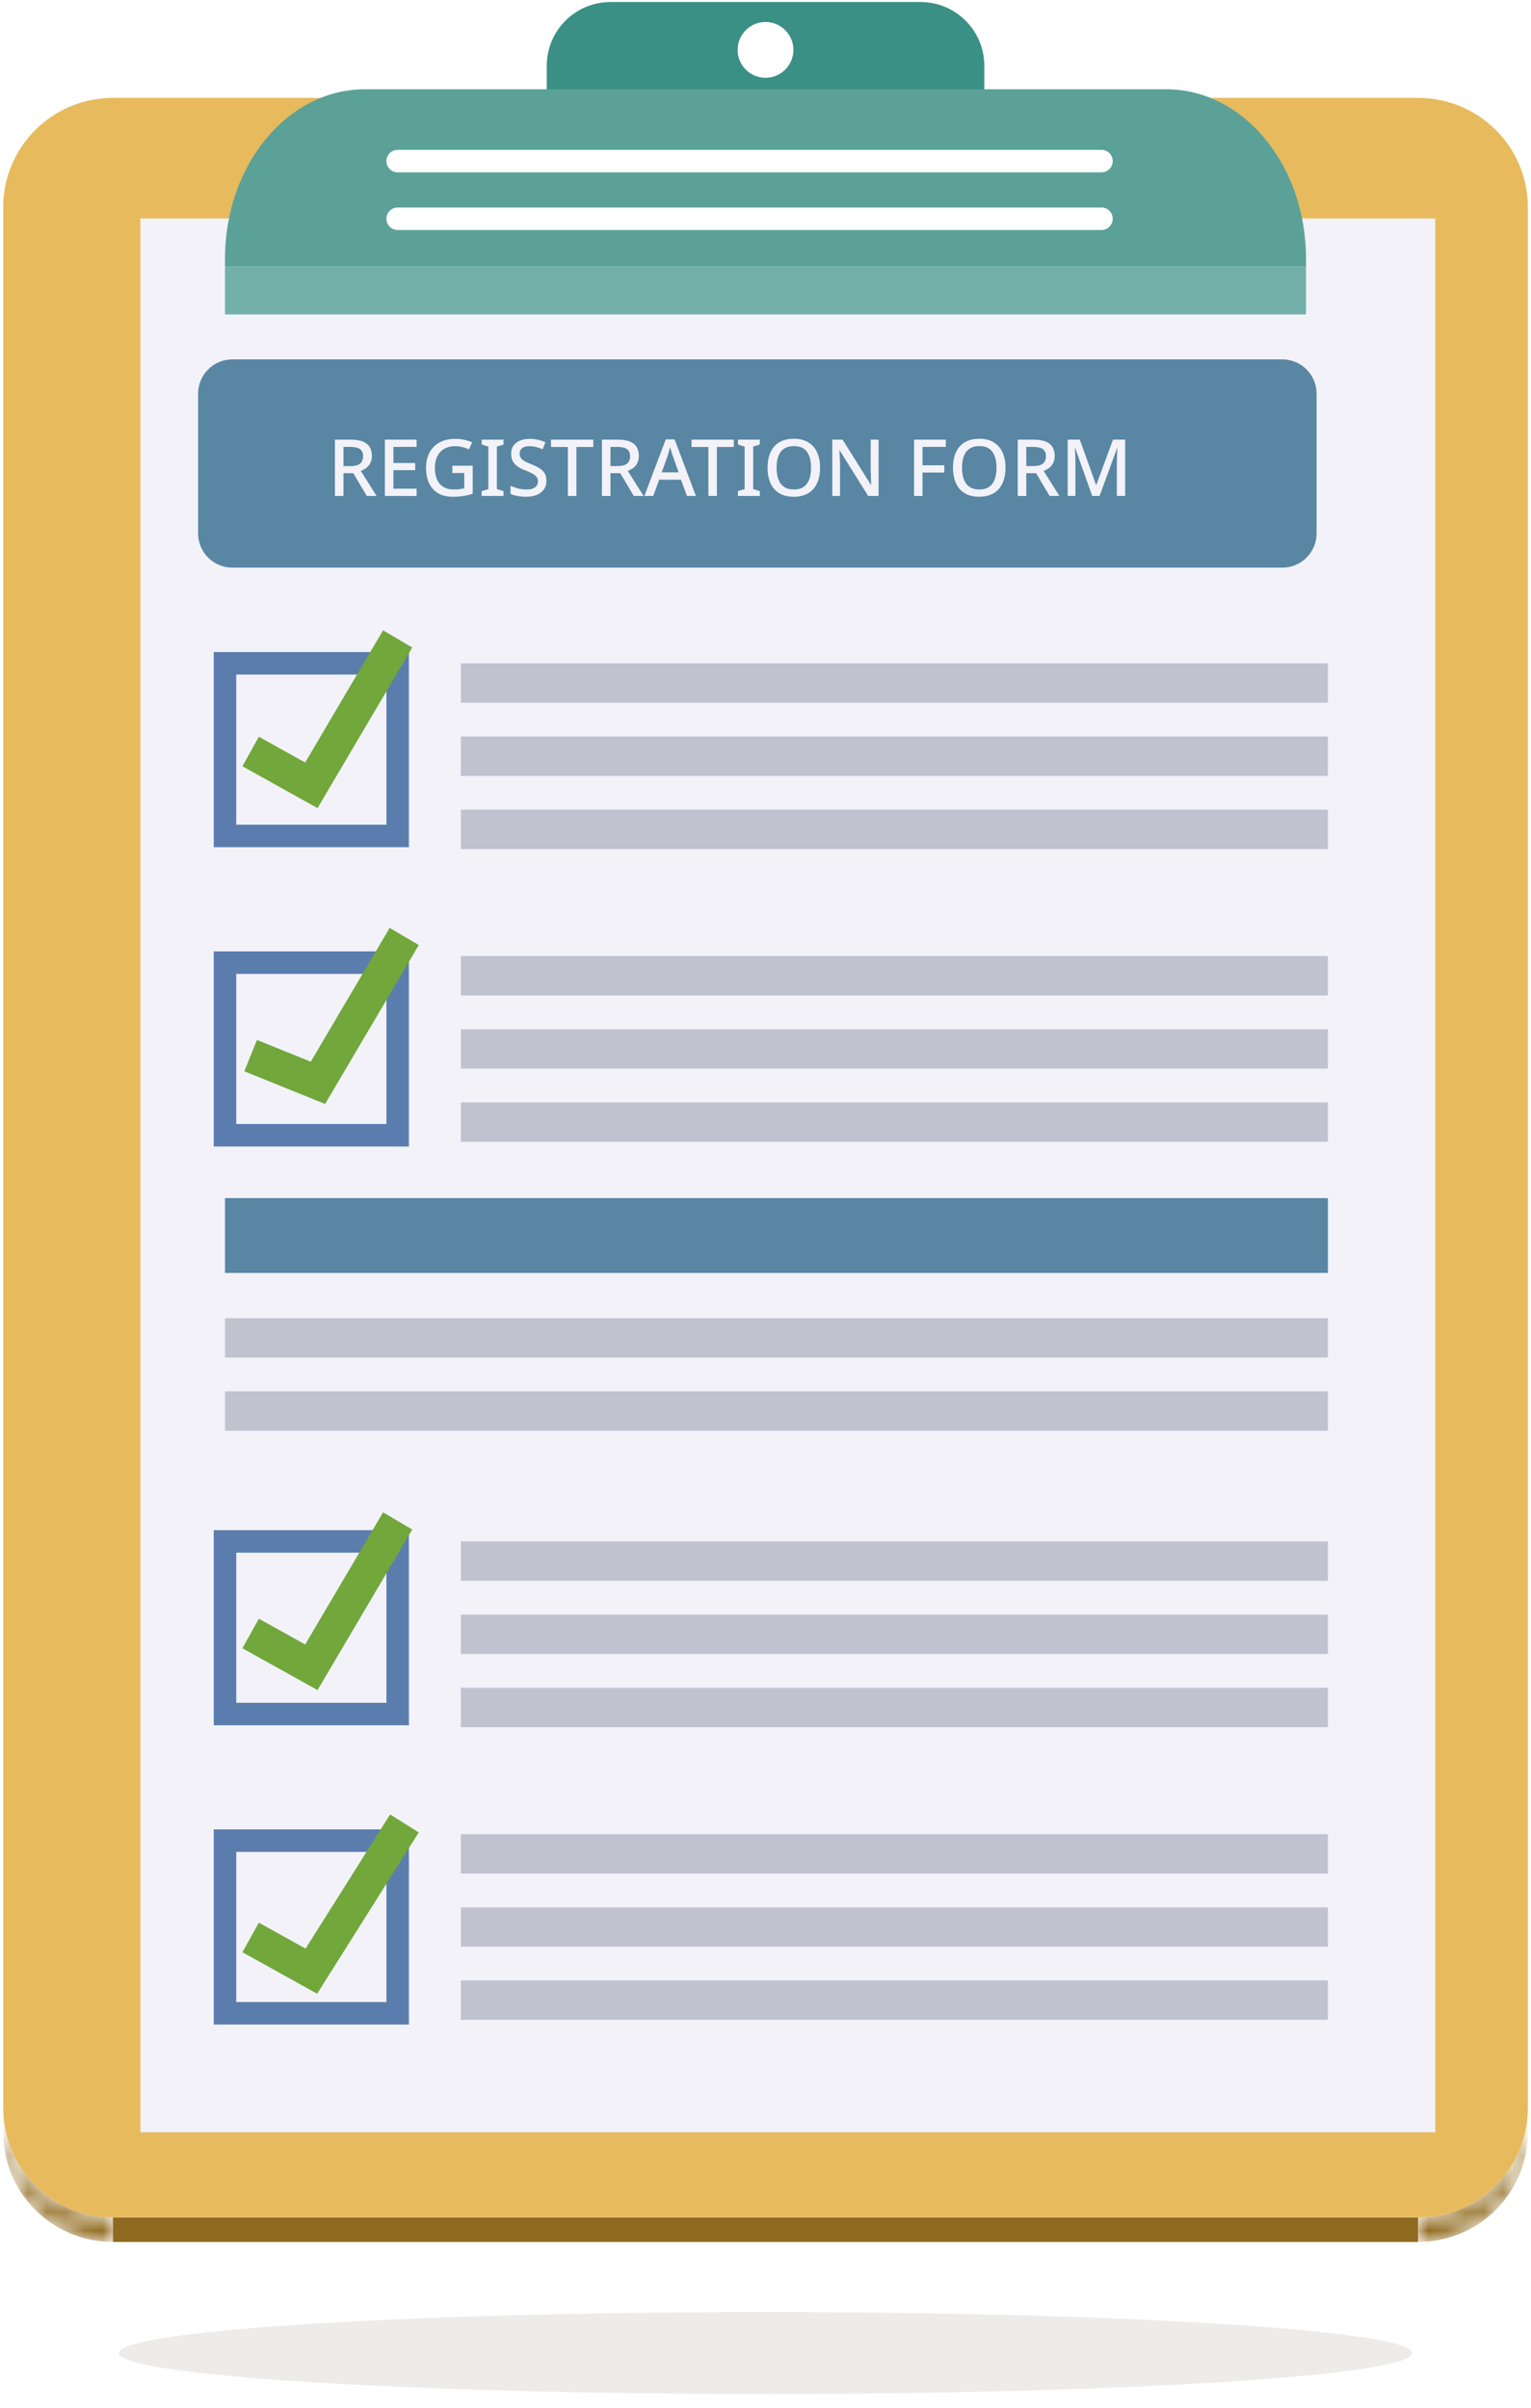 <svg width="82" height="129" viewBox="0 0 82 129" fill="none" xmlns="http://www.w3.org/2000/svg">
<g clip-path="url(#clip0_5598_20718)">
<g clip-path="url(#clip1_5598_20718)">
<mask id="mask0_5598_20718" style="mask-type:luminance" maskUnits="userSpaceOnUse" x="75" y="112" width="7" height="9">
<path d="M81.828 112.939V114.253C81.828 117.487 79.197 120.108 75.949 120.108V118.794C79.193 118.794 81.828 116.173 81.828 112.939Z" fill="white"/>
</mask>
<g mask="url(#mask0_5598_20718)">
<path d="M81.828 112.939V114.253C81.828 114.578 81.8 114.898 81.751 115.208V113.894C81.803 113.584 81.828 113.264 81.828 112.939Z" fill="#9B7320"/>
<path d="M81.75 113.895V115.208C81.69 115.564 81.602 115.91 81.479 116.241V114.927C81.599 114.596 81.69 114.25 81.75 113.895Z" fill="#997220"/>
<path d="M81.483 114.926V116.24C81.346 116.62 81.169 116.983 80.958 117.321V116.007C81.169 115.669 81.346 115.306 81.483 114.926Z" fill="#956F20"/>
<path d="M80.958 116.008V117.322C79.922 118.995 78.066 120.108 75.952 120.108V118.794C78.069 118.794 79.922 117.681 80.958 116.008Z" fill="#926D21"/>
</g>
<path d="M75.952 118.794H6.048V120.108H75.952V118.794Z" fill="#8E6A21"/>
<mask id="mask1_5598_20718" style="mask-type:luminance" maskUnits="userSpaceOnUse" x="0" y="112" width="7" height="9">
<path d="M6.048 118.794V120.108C2.804 120.108 0.172 117.487 0.172 114.253V112.939C0.172 116.173 2.804 118.794 6.048 118.794Z" fill="white"/>
</mask>
<g mask="url(#mask1_5598_20718)">
<path d="M6.048 118.794V120.108C2.804 120.108 0.172 117.487 0.172 114.253V112.939C0.172 116.173 2.804 118.794 6.048 118.794Z" fill="#926D21"/>
</g>
<path d="M75.952 5.244C79.196 5.244 81.831 7.865 81.831 11.098V112.939C81.831 116.173 79.2 118.794 75.952 118.794H6.048C2.803 118.794 0.172 116.173 0.172 112.939V11.098C0.172 7.865 2.803 5.244 6.048 5.244H75.952Z" fill="#E7BA5D"/>
<g filter="url(#filter0_d_5598_20718)">
<path d="M75.681 10.507H6.323V113.035H75.681V10.507Z" fill="#F2F2F8"/>
</g>
<path d="M49.3 0.108H32.701C30.812 0.108 29.284 1.637 29.284 3.525V5.234H52.72V3.525C52.72 1.637 51.191 0.108 49.303 0.108H49.3ZM41 4.167C40.176 4.167 39.507 3.497 39.507 2.673C39.507 1.849 40.176 1.179 41 1.179C41.824 1.179 42.494 1.849 42.494 2.673C42.494 3.497 41.824 4.167 41 4.167Z" fill="#3B9085"/>
<path d="M69.95 13.854C69.95 8.844 66.599 4.783 62.464 4.783H19.537C15.404 4.783 12.051 8.844 12.051 13.854V14.287H69.95V13.854Z" fill="#5BA198"/>
<path d="M69.95 14.287H12.051V16.845H69.95V14.287Z" fill="#72B0A9"/>
<path d="M21.298 8.63H58.994" stroke="white" stroke-width="1.205" stroke-linecap="round" stroke-linejoin="round"/>
<path d="M21.298 11.719H58.994" stroke="white" stroke-width="1.205" stroke-linecap="round" stroke-linejoin="round"/>
<path d="M68.681 19.254H12.445C11.432 19.254 10.61 20.076 10.61 21.089V28.575C10.61 29.588 11.432 30.41 12.445 30.41H68.681C69.695 30.41 70.516 29.588 70.516 28.575V21.089C70.516 20.076 69.695 19.254 68.681 19.254Z" fill="#5986A3"/>
<path d="M18.785 23.553C19.044 23.553 19.257 23.585 19.423 23.65C19.589 23.715 19.713 23.812 19.795 23.942C19.877 24.068 19.918 24.229 19.918 24.423C19.918 24.578 19.888 24.709 19.829 24.817C19.772 24.921 19.699 25.007 19.609 25.074C19.519 25.139 19.424 25.191 19.326 25.231L20.171 26.571H19.647L18.92 25.349H18.396V26.571H17.939V23.553H18.785ZM18.755 23.942H18.396V24.969H18.776C18.931 24.969 19.058 24.949 19.157 24.91C19.258 24.87 19.331 24.811 19.376 24.732C19.424 24.653 19.448 24.556 19.448 24.44C19.448 24.319 19.423 24.223 19.372 24.153C19.324 24.08 19.248 24.026 19.144 23.992C19.043 23.958 18.913 23.942 18.755 23.942ZM22.314 26.571H20.614V23.553H22.314V23.942H21.071V24.804H22.238V25.189H21.071V26.178H22.314V26.571ZM24.227 24.948H25.318V26.452C25.157 26.506 24.992 26.545 24.823 26.571C24.657 26.599 24.466 26.613 24.252 26.613C23.945 26.613 23.684 26.551 23.47 26.427C23.259 26.303 23.097 26.125 22.984 25.894C22.874 25.663 22.819 25.386 22.819 25.062C22.819 24.746 22.881 24.473 23.005 24.242C23.129 24.011 23.307 23.832 23.538 23.705C23.772 23.575 24.055 23.51 24.388 23.51C24.554 23.51 24.713 23.527 24.865 23.561C25.017 23.592 25.158 23.636 25.288 23.692L25.123 24.073C25.019 24.025 24.902 23.985 24.772 23.954C24.645 23.92 24.512 23.903 24.371 23.903C24.148 23.903 23.955 23.951 23.792 24.047C23.631 24.14 23.507 24.274 23.42 24.449C23.335 24.621 23.293 24.826 23.293 25.066C23.293 25.291 23.328 25.491 23.398 25.666C23.469 25.841 23.58 25.978 23.732 26.076C23.885 26.175 24.083 26.224 24.328 26.224C24.41 26.224 24.482 26.221 24.544 26.216C24.606 26.207 24.662 26.199 24.713 26.19C24.767 26.179 24.817 26.169 24.865 26.161V25.341H24.227V24.948ZM26.969 26.571H25.798V26.309L26.157 26.203V23.925L25.798 23.815V23.553H26.969V23.815L26.613 23.925V26.203L26.969 26.309V26.571ZM29.266 25.755C29.266 25.935 29.223 26.089 29.135 26.216C29.048 26.343 28.922 26.441 28.759 26.512C28.595 26.579 28.401 26.613 28.175 26.613C28.066 26.613 27.96 26.606 27.858 26.592C27.757 26.581 27.663 26.564 27.575 26.541C27.488 26.519 27.41 26.491 27.343 26.457V26.026C27.456 26.076 27.588 26.123 27.74 26.165C27.892 26.204 28.047 26.224 28.205 26.224C28.34 26.224 28.453 26.206 28.543 26.169C28.634 26.133 28.701 26.082 28.746 26.017C28.791 25.952 28.814 25.876 28.814 25.789C28.814 25.696 28.79 25.618 28.742 25.556C28.697 25.491 28.625 25.432 28.526 25.379C28.431 25.322 28.301 25.263 28.137 25.201C28.025 25.159 27.922 25.112 27.829 25.062C27.739 25.008 27.658 24.946 27.588 24.876C27.52 24.805 27.468 24.724 27.431 24.631C27.395 24.538 27.377 24.429 27.377 24.305C27.377 24.139 27.417 23.996 27.499 23.878C27.584 23.76 27.699 23.669 27.846 23.608C27.992 23.543 28.163 23.51 28.357 23.51C28.521 23.51 28.672 23.527 28.81 23.561C28.951 23.592 29.084 23.636 29.211 23.692L29.067 24.068C28.952 24.02 28.835 23.981 28.717 23.95C28.598 23.919 28.474 23.903 28.345 23.903C28.232 23.903 28.137 23.92 28.061 23.954C27.985 23.988 27.927 24.035 27.888 24.094C27.851 24.153 27.833 24.222 27.833 24.301C27.833 24.394 27.854 24.471 27.896 24.533C27.939 24.595 28.006 24.653 28.099 24.707C28.192 24.757 28.315 24.814 28.467 24.876C28.636 24.941 28.78 25.011 28.898 25.087C29.02 25.163 29.111 25.255 29.173 25.362C29.235 25.466 29.266 25.597 29.266 25.755ZM30.872 26.571H30.415V23.946H29.511V23.553H31.776V23.946H30.872V26.571ZM33.084 23.553C33.344 23.553 33.556 23.585 33.723 23.65C33.889 23.715 34.013 23.812 34.095 23.942C34.176 24.068 34.217 24.229 34.217 24.423C34.217 24.578 34.188 24.709 34.129 24.817C34.072 24.921 33.999 25.007 33.909 25.074C33.819 25.139 33.724 25.191 33.626 25.231L34.471 26.571H33.947L33.22 25.349H32.696V26.571H32.239V23.553H33.084ZM33.055 23.942H32.696V24.969H33.076C33.231 24.969 33.358 24.949 33.456 24.91C33.558 24.87 33.631 24.811 33.676 24.732C33.724 24.653 33.748 24.556 33.748 24.44C33.748 24.319 33.723 24.223 33.672 24.153C33.624 24.08 33.548 24.026 33.444 23.992C33.342 23.958 33.213 23.942 33.055 23.942ZM36.795 26.571L36.474 25.7H35.307L34.986 26.571H34.513L35.658 23.54H36.132L37.273 26.571H36.795ZM36.043 24.453C36.034 24.422 36.019 24.375 35.996 24.314C35.977 24.249 35.957 24.184 35.937 24.119C35.917 24.051 35.902 23.996 35.891 23.954C35.877 24.011 35.86 24.073 35.84 24.14C35.823 24.205 35.806 24.266 35.789 24.322C35.772 24.375 35.758 24.419 35.747 24.453L35.443 25.303H36.347L36.043 24.453ZM38.397 26.571H37.941V23.946H37.036V23.553H39.302V23.946H38.397V26.571ZM40.695 26.571H39.524V26.309L39.883 26.203V23.925L39.524 23.815V23.553H40.695V23.815L40.34 23.925V26.203L40.695 26.309V26.571ZM43.922 25.058C43.922 25.291 43.893 25.504 43.833 25.696C43.777 25.885 43.69 26.048 43.571 26.186C43.456 26.324 43.309 26.43 43.132 26.503C42.957 26.576 42.753 26.613 42.519 26.613C42.279 26.613 42.071 26.576 41.893 26.503C41.718 26.427 41.572 26.321 41.453 26.186C41.338 26.048 41.252 25.883 41.196 25.692C41.139 25.5 41.111 25.287 41.111 25.053C41.111 24.743 41.162 24.473 41.263 24.242C41.365 24.011 41.52 23.83 41.728 23.701C41.94 23.571 42.205 23.506 42.523 23.506C42.833 23.506 43.091 23.571 43.297 23.701C43.505 23.827 43.661 24.008 43.766 24.242C43.87 24.473 43.922 24.745 43.922 25.058ZM41.593 25.058C41.593 25.3 41.625 25.508 41.69 25.683C41.755 25.855 41.856 25.989 41.995 26.085C42.133 26.178 42.307 26.224 42.519 26.224C42.733 26.224 42.908 26.178 43.043 26.085C43.178 25.989 43.278 25.855 43.343 25.683C43.408 25.508 43.44 25.3 43.44 25.058C43.44 24.694 43.367 24.411 43.221 24.208C43.077 24.002 42.844 23.899 42.523 23.899C42.309 23.899 42.133 23.946 41.995 24.039C41.856 24.132 41.755 24.264 41.69 24.436C41.625 24.608 41.593 24.815 41.593 25.058ZM47.055 26.571H46.501L44.975 24.132H44.959C44.961 24.188 44.964 24.249 44.967 24.314C44.973 24.378 44.977 24.447 44.98 24.521C44.983 24.591 44.985 24.664 44.988 24.74C44.991 24.814 44.992 24.888 44.992 24.965V26.571H44.578V23.553H45.128L46.649 25.979H46.662C46.659 25.937 46.656 25.885 46.654 25.823C46.651 25.758 46.648 25.689 46.645 25.616C46.645 25.542 46.644 25.468 46.641 25.391C46.638 25.315 46.635 25.244 46.633 25.176V23.553H47.055V26.571ZM49.41 26.571H48.958V23.553H50.657V23.942H49.41V24.926H50.577V25.315H49.41V26.571ZM53.855 25.058C53.855 25.291 53.825 25.504 53.766 25.696C53.709 25.885 53.622 26.048 53.504 26.186C53.388 26.324 53.242 26.43 53.064 26.503C52.889 26.576 52.685 26.613 52.451 26.613C52.212 26.613 52.003 26.576 51.825 26.503C51.651 26.427 51.504 26.321 51.386 26.186C51.27 26.048 51.184 25.883 51.128 25.692C51.072 25.5 51.043 25.287 51.043 25.053C51.043 24.743 51.094 24.473 51.196 24.242C51.297 24.011 51.452 23.83 51.661 23.701C51.872 23.571 52.137 23.506 52.455 23.506C52.765 23.506 53.023 23.571 53.229 23.701C53.437 23.827 53.594 24.008 53.698 24.242C53.802 24.473 53.855 24.745 53.855 25.058ZM51.525 25.058C51.525 25.3 51.558 25.508 51.623 25.683C51.687 25.855 51.789 25.989 51.927 26.085C52.065 26.178 52.24 26.224 52.451 26.224C52.665 26.224 52.84 26.178 52.975 26.085C53.111 25.989 53.211 25.855 53.275 25.683C53.34 25.508 53.373 25.3 53.373 25.058C53.373 24.694 53.299 24.411 53.153 24.208C53.009 24.002 52.776 23.899 52.455 23.899C52.241 23.899 52.065 23.946 51.927 24.039C51.789 24.132 51.687 24.264 51.623 24.436C51.558 24.608 51.525 24.815 51.525 25.058ZM55.356 23.553C55.615 23.553 55.828 23.585 55.994 23.65C56.16 23.715 56.284 23.812 56.366 23.942C56.448 24.068 56.489 24.229 56.489 24.423C56.489 24.578 56.459 24.709 56.4 24.817C56.344 24.921 56.27 25.007 56.18 25.074C56.09 25.139 55.995 25.191 55.897 25.231L56.742 26.571H56.218L55.491 25.349H54.967V26.571H54.51V23.553H55.356ZM55.326 23.942H54.967V24.969H55.347C55.502 24.969 55.629 24.949 55.728 24.91C55.829 24.87 55.903 24.811 55.948 24.732C55.995 24.653 56.02 24.556 56.02 24.44C56.02 24.319 55.994 24.223 55.943 24.153C55.895 24.08 55.819 24.026 55.715 23.992C55.614 23.958 55.484 23.942 55.326 23.942ZM58.5 26.571L57.587 24.005H57.57C57.573 24.061 57.577 24.137 57.583 24.233C57.588 24.329 57.593 24.432 57.595 24.542C57.598 24.652 57.6 24.76 57.6 24.867V26.571H57.185V23.553H57.836L58.703 25.975H58.72L59.612 23.553H60.263V26.571H59.819V24.842C59.819 24.743 59.82 24.642 59.823 24.538C59.829 24.43 59.833 24.33 59.836 24.237C59.842 24.144 59.846 24.068 59.849 24.009H59.832L58.893 26.571H58.5Z" fill="#F2F2F8"/>
<path d="M71.123 35.536H24.683V37.646H71.123V35.536Z" fill="#C1C2CF"/>
<path d="M71.123 39.456H24.683V41.567H71.123V39.456Z" fill="#C1C2CF"/>
<path d="M71.123 43.377H24.683V45.487H71.123V43.377Z" fill="#C1C2CF"/>
<path d="M71.123 51.219H24.683V53.329H71.123V51.219Z" fill="#C1C2CF"/>
<path d="M71.123 55.14H24.683V57.25H71.123V55.14Z" fill="#C1C2CF"/>
<path d="M71.123 59.057H24.683V61.167H71.123V59.057Z" fill="#C1C2CF"/>
<path d="M71.123 70.618H12.051V72.728H71.123V70.618Z" fill="#C1C2CF"/>
<path d="M71.123 74.539H12.051V76.649H71.123V74.539Z" fill="#C1C2CF"/>
<path d="M71.123 82.578H24.683V84.688H71.123V82.578Z" fill="#C1C2CF"/>
<path d="M71.123 86.499H24.683V88.609H71.123V86.499Z" fill="#C1C2CF"/>
<path d="M71.123 90.419H24.683V92.529H71.123V90.419Z" fill="#C1C2CF"/>
<path d="M71.123 98.261H24.683V100.371H71.123V98.261Z" fill="#C1C2CF"/>
<path d="M71.123 106.098H24.683V108.208H71.123V106.098Z" fill="#C1C2CF"/>
<path d="M71.123 102.181H24.683V104.291H71.123V102.181Z" fill="#C1C2CF"/>
<path d="M21.298 35.536H12.051V44.783H21.298V35.536Z" stroke="#5B7DAE" stroke-width="1.205" stroke-miterlimit="10"/>
<path d="M21.298 51.571H12.051V60.818H21.298V51.571Z" stroke="#5B7DAE" stroke-width="1.205" stroke-miterlimit="10"/>
<path d="M21.298 82.578H12.051V91.825H21.298V82.578Z" stroke="#5B7DAE" stroke-width="1.205" stroke-miterlimit="10"/>
<path d="M21.298 98.609H12.051V107.856H21.298V98.609Z" stroke="#5B7DAE" stroke-width="1.205" stroke-miterlimit="10"/>
<path d="M71.123 64.186H12.051V68.195H71.123V64.186Z" fill="#5986A3"/>
<path d="M13.425 40.26L16.676 42.071L21.298 34.229" stroke="#71A73B" stroke-width="1.811" stroke-miterlimit="10"/>
<path d="M13.425 56.552L17.029 58.01L21.65 50.169" stroke="#71A73B" stroke-width="1.811" stroke-miterlimit="10"/>
<path d="M13.425 87.51L16.676 89.321L21.298 81.48" stroke="#71A73B" stroke-width="1.811" stroke-miterlimit="10"/>
<path d="M13.425 103.794L16.676 105.601L21.661 97.686" stroke="#71A73B" stroke-width="1.811" stroke-miterlimit="10"/>
</g>
<ellipse cx="41" cy="126.057" rx="34.643" ry="2.197" fill="#4D4430" fill-opacity="0.1"/>
</g>
<defs>
<filter id="filter0_d_5598_20718" x="6.323" y="10.507" width="70.552" height="103.722" filterUnits="userSpaceOnUse" color-interpolation-filters="sRGB">
<feFlood flood-opacity="0" result="BackgroundImageFix"/>
<feColorMatrix in="SourceAlpha" type="matrix" values="0 0 0 0 0 0 0 0 0 0 0 0 0 0 0 0 0 0 127 0" result="hardAlpha"/>
<feOffset dx="1.194" dy="1.194"/>
<feColorMatrix type="matrix" values="0 0 0 0 0.016 0 0 0 0 0 0 0 0 0 0.024 0 0 0 0.08 0"/>
<feBlend mode="normal" in2="BackgroundImageFix" result="effect1_dropShadow_5598_20718"/>
<feBlend mode="normal" in="SourceGraphic" in2="effect1_dropShadow_5598_20718" result="shape"/>
</filter>
<clipPath id="clip0_5598_20718">
<rect width="81.656" height="128.146" fill="white" transform="translate(0.172 0.108)"/>
</clipPath>
<clipPath id="clip1_5598_20718">
<rect width="81.656" height="120" fill="white" transform="translate(0.172 0.108)"/>
</clipPath>
</defs>
</svg>
